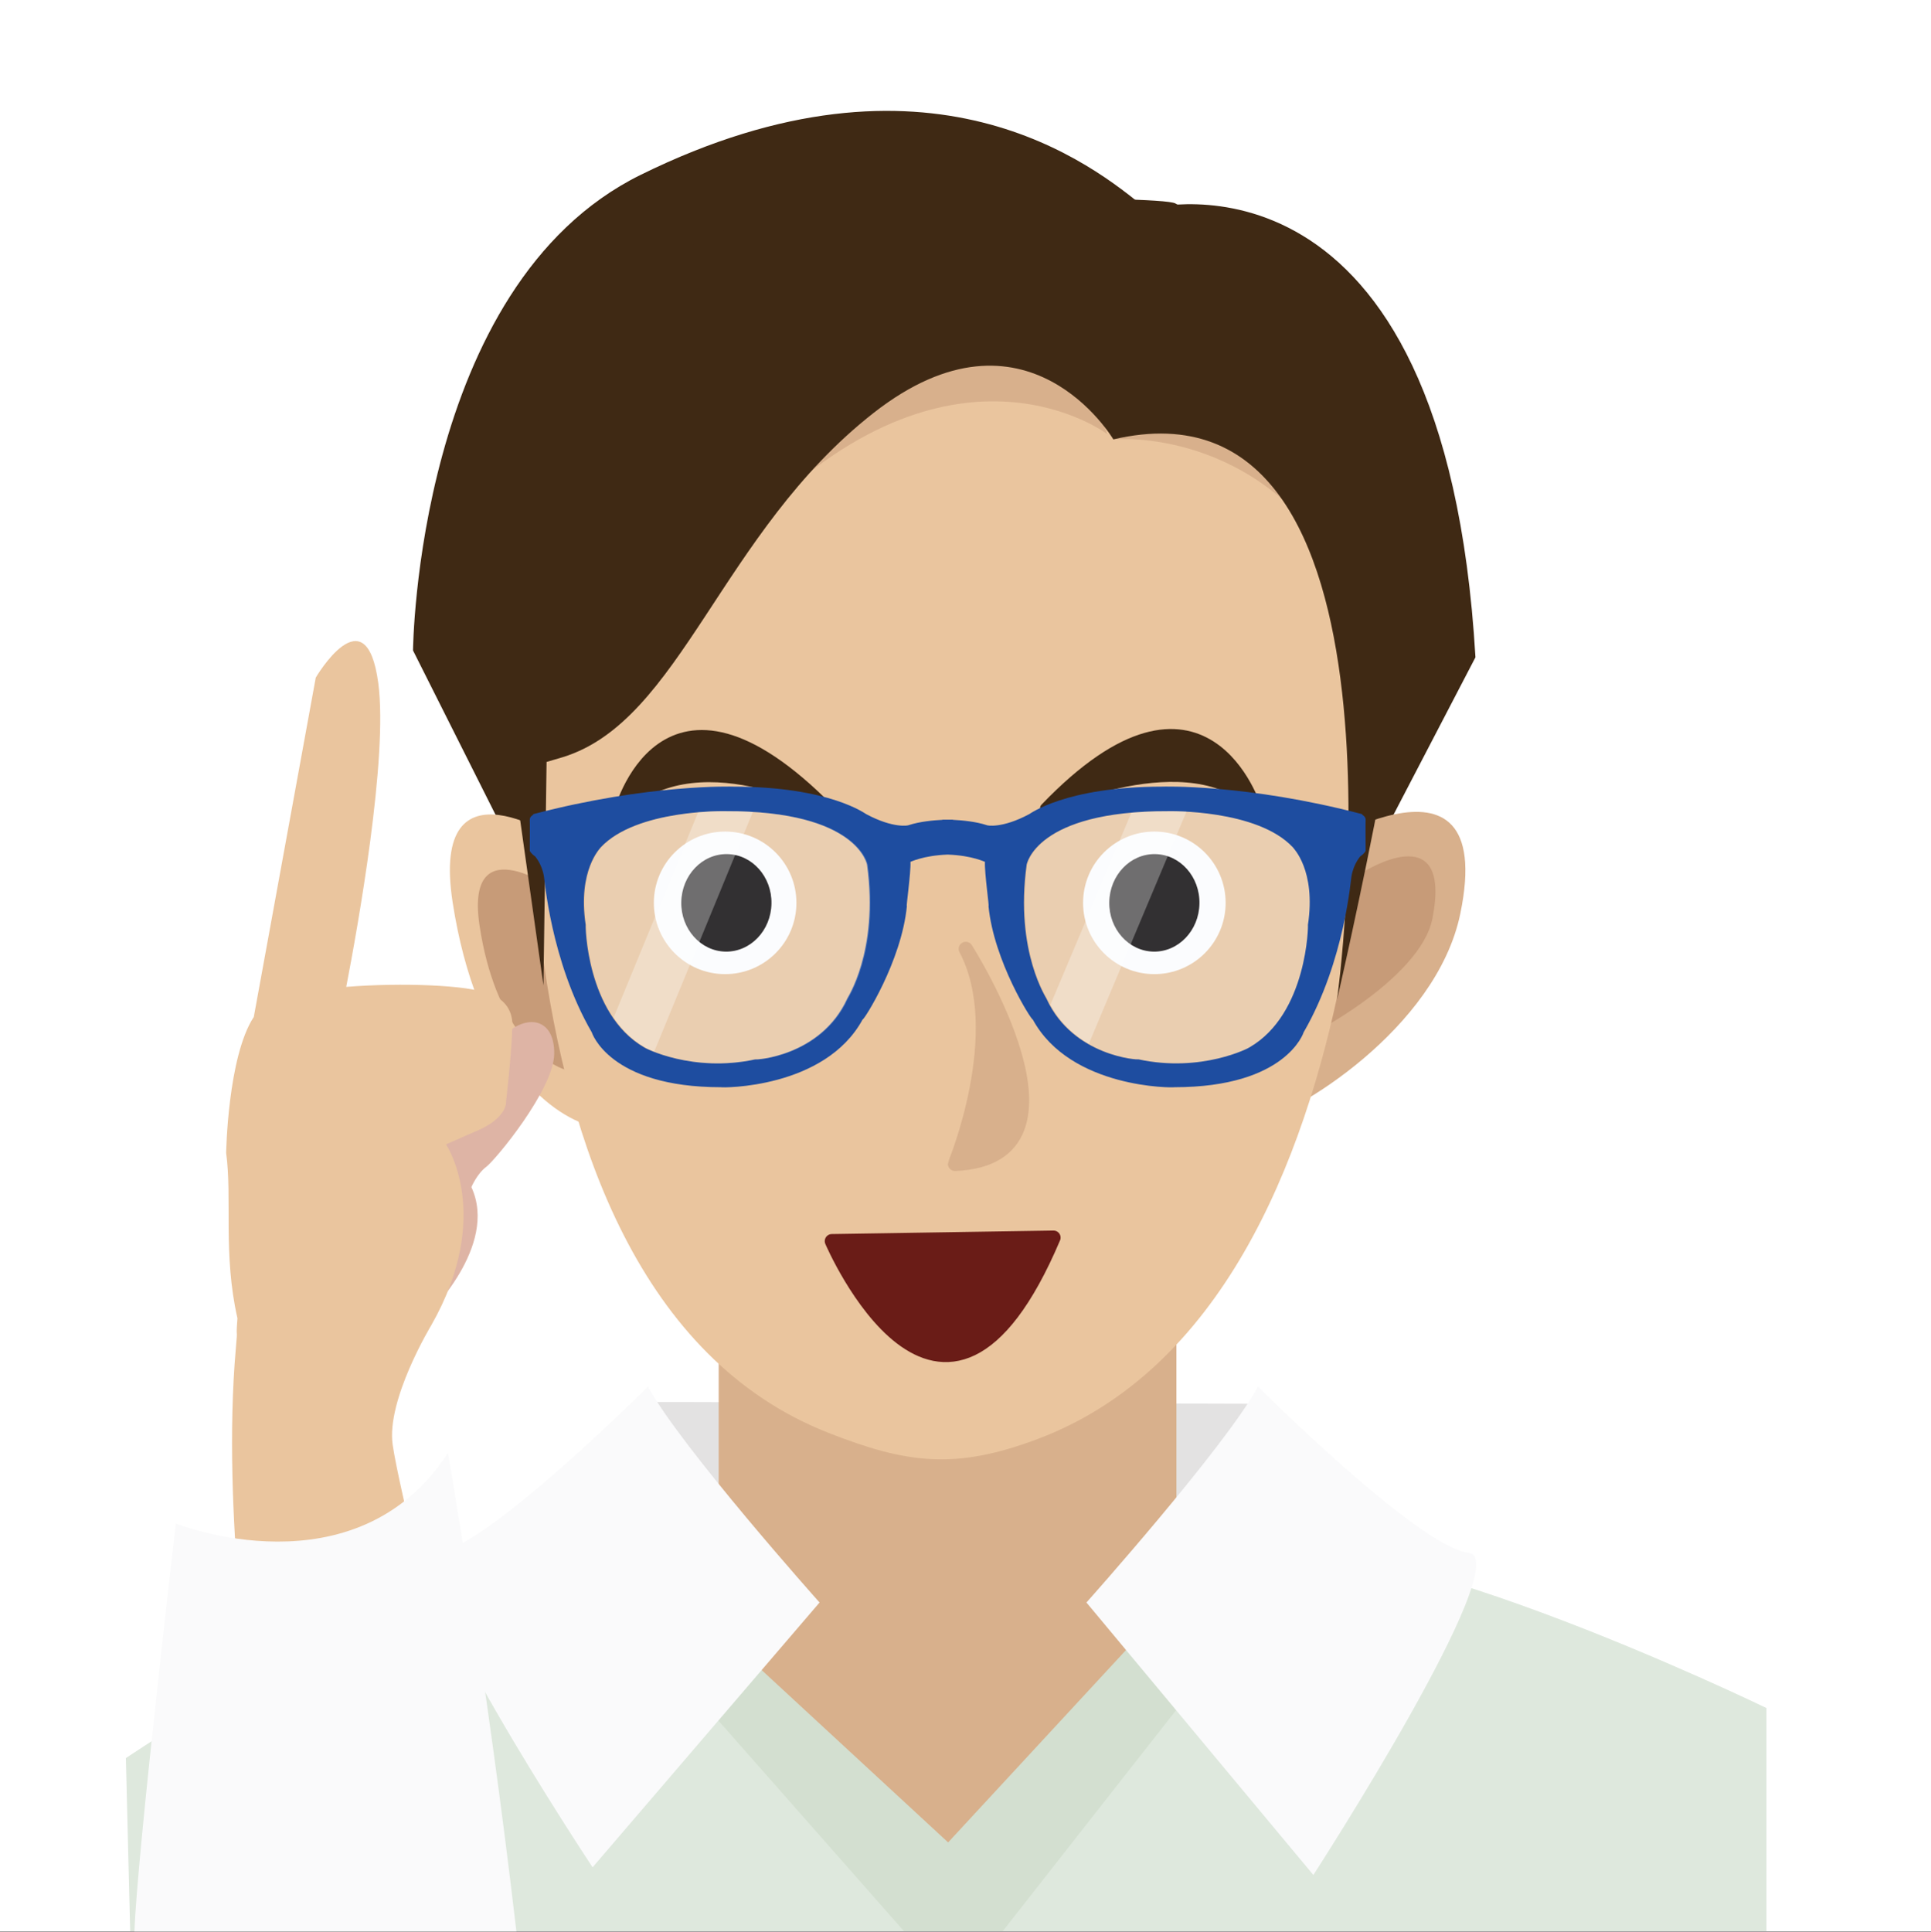 <?xml version="1.0" encoding="utf-8"?>
<!-- Generator: Adobe Illustrator 13.0.0, SVG Export Plug-In . SVG Version: 6.00 Build 14948)  -->
<!DOCTYPE svg PUBLIC "-//W3C//DTD SVG 1.1//EN" "http://www.w3.org/Graphics/SVG/1.1/DTD/svg11.dtd">
<svg version="1.1" id="レイヤー_1" xmlns="http://www.w3.org/2000/svg" xmlns:xlink="http://www.w3.org/1999/xlink" x="0px"
	 y="0px" width="450px" height="450.129px" viewBox="0 0 450 450.129" enable-background="new 0 0 450 450.129"
	 xml:space="preserve">
<rect x="0" y="0" width="450" height="450.129" fill="#808080" stroke="none"/>
<g id="レイヤー_3">
	<rect fill="#FFFFFF" width="450" height="450"/>
</g>
<g id="レイヤー_4">
	<polygon fill="#E3E2E2" points="148.679,326.674 295.245,327.107 288.189,348.529 156.716,354.541 	"/>
	<path fill="#D8B08C" d="M303.182,368.51l-29.033-6.013v-82.209H167.481v82.345l-33.488,8.707c0,0,15.64,9.864,33.488,21.037v54.579
		h106.666V388.6C290.059,377.718,303.182,368.51,303.182,368.51z"/>
	<path fill="#DEE8DD" d="M411.668,450l-0.001-51.999c0,0-98.615-47.819-121.176-33.729c-31.287,19.562-66.393,71.864-66.393,71.864
		s-46.116-48.391-74.6-71.864c-23.968-19.729-120.164,45.396-120.164,45.396l1,40.332"/>
	<polyline fill="#D3DFD0" points="210.667,450 158.598,390.927 166.331,378.835 220.95,429.305 268,378.436 275.977,396.081 
		233.668,450 	"/>
	<path fill="#FAFAFB" d="M150.988,323.098c0,0-37.402,37.402-49.007,38.696c-11.591,1.278,36.116,73.319,36.116,73.319
		l52.893-61.709C190.989,373.404,158.733,337.277,150.988,323.098z"/>
	<path fill="#FAFAFB" d="M293.173,323.098c0,0,37.402,37.402,49.007,38.696c11.619,1.278-36.114,75.106-36.114,75.106l-52.88-63.495
		C253.186,373.404,285.436,337.277,293.173,323.098z"/>
</g>
<g id="レイヤー_7" display="none">
	<g display="inline">
		<path fill="#DEB4A5" d="M91.5,357.448c0,0,16.753-16.093,10.349-29.894c0,0,1.329-3.13,3.459-4.718
			c2.137-1.597,15.692-17.96,15.846-26.282c0.141-8.316-6.349-9.722-12.169-3.959c-5.842,5.771-21.126,30.938-21.126,30.938
			L91.5,357.448z"/>
		<path fill="#EAC59E" d="M83.514,387.643c-1.553-10.51,9.027-27.959,9.027-27.959c14.539-25.604,3.396-42.091,3.396-42.091
			l6.967-3.058c7.516-3.108,7.037-6.995,7.037-6.995s1.273-10.838,1.462-17.407c0.218-6.541-5.8-7.712-5.8-7.712
			c-4.5-1.916-19.812-2.567-32.916-1.522c2.678-13.893,9.786-53.355,7.466-70.705c-2.848-21.242-14.568-1.276-14.568-1.276
			l-14.44,78.984c-6.088,9.258-6.446,31.717-6.446,31.717c1.441,10.383-0.767,23.521,2.636,38.512
			c-0.442,5.827,0.176,1.026-0.394,7.214c-3.318,38.146,3.979,84.785,3.979,84.785l44.348-11.881
			C95.269,438.248,85.046,398.16,83.514,387.643z"/>
	</g>
	<g display="inline">
		<path fill="#FAFAFB" d="M23.334,450c0.556-17.175,9.617-44.059,9.631-44.059c0,0,41.873,16.72,63.435-16.45
			c0,0,9.086,1.595,15.934,60.509"/>
	</g>
</g>
<g id="レイヤー_5">
	<path fill="#3F2914" d="M343.84,153.158C336.708,31.056,269.275,48.13,267.148,48.7c-12.213-10.131-50.673-41.089-117.882-7.938
		c-52.31,25.801-53.017,110.805-53.017,110.805l37.997,75.638L268.564,53.631l46.294,155.195L343.84,153.158z"/>
	<path fill="#D8B08C" d="M303.074,199.489c0,0,46.357-30.521,37.229,13.443c-5.615,27.023-38.792,46.8-47.486,48.501
		C282.128,263.52,303.074,199.489,303.074,199.489z"/>
	<path fill="#C79B78" d="M317.504,203.299c0,0,21.111-13.534,16.298,10.765c-2.729,14.093-30.147,28.854-35.114,29.844
		C291.757,245.257,317.504,203.299,317.504,203.299z"/>
	<path fill="#EAC59E" d="M131.275,196.222c0,0-31.264-21.491-25.792,14.044c5.484,35.416,22.076,49.587,32.62,52.216
		C144.16,263.962,135.843,214.282,131.275,196.222z"/>
	<path fill="#C79B78" d="M128.426,206.776c0,0-20.196-13.879-16.644,9.09c3.52,22.929,14.265,32.067,21.077,33.741
		C139.694,251.266,128.426,206.776,128.426,206.776z"/>
	<path fill="#EAC59E" d="M224.688,51.374c114.65,3.542,94.851,92.325,94.851,92.325s7.422,159.561-77.73,191.611
		c-19.247,7.244-30.558,5.717-48.831-1.473c-87.629-34.466-67.836-200.865-67.836-200.865S110.06,47.838,224.688,51.374z"/>
	<path fill="#D8B08C" d="M258.038,101.145c0,0-34.638-26.156-80.233,18.379C132.21,164.06,192.65,76.757,192.65,76.757
		s41.354-29.336,46.655-21.56C244.607,62.973,258.038,101.145,258.038,101.145z"/>
	<path fill="#D8B08C" d="M259.452,102.382c0,0,34.284-3.358,54.077,32.34c19.794,35.699-28.275-44.888-28.275-44.888
		L259.452,102.382z"/>
	<path fill="#3F2914" d="M326.608,130.127c-1.03-0.435,0-44.181,0-47.715c0-3.534-49.13-32.871-52.665-34.992
		c-3.533-2.121-86.948-1.06-88.715-1.06c-1.768,0-53.724,24.741-55.491,25.095c-1.768,0.354-13.785,103.561-13.785,103.561
		s-8.192,6.553,3.623,4.42l7.069,50.169l0.73-52.062c1.174-0.334,2.413-0.696,3.776-1.116c27.569-8.482,36.759-52.31,72.458-80.232
		c35.697-27.923,55.844,6.186,55.844,6.186c72.634-16.966,52.134,130.566,52.134,130.566S334.561,133.486,326.608,130.127z"/>
	<path fill="none" stroke="#5C5E5D" stroke-width="7.043" stroke-linecap="round" stroke-linejoin="round" d="M134.414,193.858"/>
	<path fill="none" stroke="#5C5E5D" stroke-width="7.043" stroke-linecap="round" stroke-linejoin="round" d="M208.169,192.68"/>
	<path fill="none" stroke="#5C5E5D" stroke-width="7.043" stroke-linecap="round" stroke-linejoin="round" d="M221.178,195.388"/>
	<path fill="#FFFFFF" d="M285.623,210.377c0,9.175-7.438,16.607-16.611,16.607c-9.173,0-16.611-7.434-16.611-16.607
		c0-9.175,7.438-16.612,16.611-16.612S285.623,201.202,285.623,210.377z"/>
	<path fill="#FFFFFF" d="M185.596,210.377c0,9.175-7.437,16.607-16.612,16.607c-9.175,0-16.613-7.434-16.613-16.607
		c0-9.175,7.438-16.612,16.613-16.612C178.16,193.765,185.596,201.202,185.596,210.377z"/>
	<path fill="#3F2914" d="M160.047,89.453"/>
	<path fill="#040000" d="M279.52,210.552c-0.104,6.269-4.893,11.278-10.692,11.186c-5.804-0.099-10.437-5.271-10.321-11.535
		c0.105-6.276,4.896-11.291,10.71-11.186C275.004,199.11,279.634,204.269,279.52,210.552z"/>
	<path fill="#040000" d="M179.781,210.552c-0.105,6.269-4.894,11.278-10.696,11.186c-5.797-0.099-10.434-5.271-10.318-11.535
		c0.104-6.276,4.896-11.291,10.712-11.186C175.266,199.11,179.899,204.269,179.781,210.552z"/>
	<path fill="#D8B08C" stroke="#D8B08C" stroke-width="3.314" stroke-linecap="round" stroke-linejoin="round" d="M225.067,221.103
		c0,0,31.104,48.717-2.513,50.098C222.554,271.2,235.316,240.502,225.067,221.103z"/>
</g>
<g id="レイヤー_10">
	<path fill="#3F2914" stroke="#3F2914" stroke-width="2.173" stroke-linecap="round" stroke-linejoin="round" d="M243.471,188.274
		c0,0,33.951-16.152,49.42,0.04C292.891,188.313,280.852,149.289,243.471,188.274z"/>
	<path fill="#3F2914" stroke="#3F2914" stroke-width="2.279" stroke-linecap="round" stroke-linejoin="round" d="M193.417,188.719
		c0,0-32.153-17.755-49.382,0.997C144.035,189.716,154.205,148.821,193.417,188.719z"/>
</g>
<g id="レイヤー_10のコピー" display="none">
	<path display="inline" fill="#3F2914" stroke="#3F2914" stroke-width="2.173" stroke-linecap="round" stroke-linejoin="round" d="
		M293.85,172.17c0,0-33.953,16.152-49.422-0.04C244.428,172.131,256.467,211.156,293.85,172.17z"/>
	<path display="inline" fill="#3F2914" stroke="#3F2914" stroke-width="2.279" stroke-linecap="round" stroke-linejoin="round" d="
		M144.966,174.035c0,0,32.153,17.755,49.382-0.997C194.348,173.038,184.177,213.932,144.966,174.035z"/>
</g>
<g id="レイヤー_11">
	<g>
		<path opacity="0.2" fill="#EFF4FB" enable-background="new    " d="M272.43,189.016c0,0,20.75-0.503,29.084,8.438
			c0,0.104,5.434,5.225,3.49,18.08c0.104-0.201-0.097,20.653-13.572,28.489c0,0.101-11.246,6.013-25.988,2.807
			c0.293,0.195-15.129-0.6-21.332-14.057c0.197,0.102-7.469-10.811-4.651-31.306C239.459,201.569,241.491,188.916,272.43,189.016
			L272.43,189.016z"/>
		<g>
			<path fill="#1E4DA0" d="M169.071,189.016c30.931-0.101,32.97,12.553,32.97,12.451c2.812,20.496-4.85,31.408-4.655,31.305
				c-6.207,13.459-21.627,14.256-21.335,14.058c-14.74,3.206-25.985-2.706-25.985-2.808c-13.481-7.834-13.674-28.689-13.578-28.487
				c-1.939-12.855,3.491-17.976,3.491-18.081C148.322,188.513,169.071,189.016,169.071,189.016L169.071,189.016z M272.221,189.016
				c0,0,20.752-0.503,29.085,8.438c0,0.104,5.432,5.225,3.49,18.081c0.104-0.202-0.097,20.652-13.573,28.488
				c0,0.101-11.244,6.013-25.986,2.807c0.293,0.199-15.129-0.6-21.334-14.057c0.199,0.103-7.471-10.811-4.652-31.306
				C239.249,201.569,241.283,188.916,272.221,189.016L272.221,189.016z M170.911,183.294c0,0-19.612-0.675-46.629,6.408
				c0.097,0.233-0.814,0.398-0.824,1.284c0.043,0.046,0,7.265,0,7.265s0.25,0.632,1.238,1.283c-0.123-0.083,1.56,1.592,2.065,4.701
				c0.097,0.005,1.511,19.666,11.137,36.292c0,0,3.989,12.809,30.122,12.809c0,0.143,24.209,0.428,33.01-15.799
				c0.138,0.432,9.08-13.494,10.315-26.461c-0.275,0.712,0.964-7.762,0.826-10.257c-0.063,0.069,2.941-1.488,8.684-1.69
				c5.737,0.203,8.743,1.759,8.679,1.69c-0.142,2.495,1.096,10.969,0.821,10.257c1.235,12.967,10.178,26.893,10.312,26.461
				c8.811,16.227,33.014,15.939,33.014,15.799c26.135,0,30.124-12.809,30.124-12.809c9.626-16.626,11.043-36.287,11.137-36.292
				c0.506-3.109,2.192-4.785,2.062-4.701c0.999-0.651,1.245-1.283,1.245-1.283s-0.048-7.219,0-7.265
				c-0.011-0.886-0.925-1.051-0.826-1.284c-27.017-7.083-46.63-6.408-46.63-6.408c-22.62,0-30.943,6.484-30.943,6.408
				c-6.393,3.424-9.906,2.643-9.906,2.565c-2.604-0.848-5.743-1.131-7.869-1.235v-0.046c0,0-0.459-0.009-1.218,0.007
				c-0.763-0.016-1.223-0.007-1.223-0.007v0.046c-2.128,0.104-5.264,0.387-7.873,1.235c0,0.078-3.504,0.859-9.902-2.565
				C201.857,189.778,193.537,183.294,170.911,183.294L170.911,183.294z"/>
		</g>
		<path opacity="0.2" fill="#EFF4FB" enable-background="new    " d="M169.279,189.016c30.931-0.101,32.969,12.553,32.969,12.451
			c2.813,20.496-4.85,31.408-4.655,31.305c-6.206,13.459-21.626,14.256-21.333,14.058c-14.741,3.206-25.986-2.706-25.986-2.808
			c-13.481-7.834-13.674-28.689-13.578-28.487c-1.939-12.855,3.491-17.976,3.491-18.081
			C148.531,188.513,169.279,189.016,169.279,189.016L169.279,189.016z"/>
		<path opacity="0.3" fill="#FFFFFF" enable-background="new    " d="M175.451,189.186c-1.921-0.114-3.965-0.176-6.172-0.17
			c0,0-2.727-0.064-6.594,0.277l-19.676,47.782c1.841,2.721,4.208,5.172,7.265,6.946c0,0.023,0.784,0.453,2.184,1.011
			L175.451,189.186z"/>
		<path opacity="0.3" fill="#FFFFFF" enable-background="new    " d="M272.43,189.016c-3.242-0.009-6.146,0.125-8.783,0.366
			l-18.858,44.733c2.337,4.32,5.653,7.205,8.948,9.115l22.76-54.12C274.021,188.979,272.43,189.016,272.43,189.016z"/>
	</g>
</g>
<g id="レイヤー_6" display="none">
	<g display="inline">
		<path fill="#FFFFFF" stroke="#000000" stroke-width="2.906" stroke-linecap="round" stroke-linejoin="round" d="M130.633,212.844
			c18.236-10.021,31.32-28.645,33.32-50.928c3.193-35.576-23.056-66.999-58.634-70.186c-35.578-3.193-66.993,23.057-70.186,58.627
			c-3.044,33.877,20.643,63.922,53.631,69.48c33.144,64.673,80.375,72.667,80.375,72.667
			C140.802,279.428,126.999,235.1,130.633,212.844z"/>
		<g>
			<path fill="#E71F19" d="M94.552,179.239c-0.157-2.215-0.325-3.193-0.625-4.937c-0.356-2.067-0.356-2.067-1.898-8.414
				l-8.12-34.127c-0.986-4.425-2.374-9.229-3.837-14.469l25.359-4.369c0.105,2.561,0.765,10.291,1.226,14.919l3.766,34.877
				c0.57,4.609,0.836,6.805,1.118,8.438c0.188,1.089,0.394,2.286,0.971,4.987L94.552,179.239z M97.412,207.549l-3.543-20.57
				l21.877-3.769l3.544,20.57L97.412,207.549z"/>
		</g>
	</g>
</g>
<g id="レイヤー_9" display="none">
	<path display="inline" fill="none" stroke="#6A1C17" stroke-width="4.972" stroke-linecap="round" stroke-linejoin="round" d="
		M192.499,290.529c0,0,23.832,16.799,50.231,0"/>
</g>
<g id="レイヤー_13" display="none">
	<path display="inline" fill="none" stroke="#6A1C17" stroke-width="4.972" stroke-linecap="round" stroke-linejoin="round" d="
		M235.73,299.545c0,0-17.189-12.117-36.232,0"/>
</g>
<g id="レイヤー_14" display="none">
</g>
<g id="レイヤー_8">
	<path fill="#6A1C17" stroke="#6A1C17" stroke-width="3.298" stroke-linecap="round" stroke-linejoin="round" d="M193.849,289.2
		c0,0,25.774,60.257,51.665-0.818L193.849,289.2z"/>
</g>
<g id="レイヤー_16" display="none">
	<path display="inline" fill="#6A1C17" d="M227.904,299.491c0,3.502-2.868,6.352-6.401,6.36c-3.533,0-6.408-2.844-6.408-6.351
		c-0.013-3.502,2.854-6.351,6.388-6.354C225.015,293.139,227.896,295.979,227.904,299.491z"/>
</g>
<g id="レイヤー_15" display="none">
	<path display="inline" fill="#3F2914" d="M326.816,141.747c-25.859-119.545-89.855-92.285-91.869-91.395
		c-13.651-8.128-56.454-32.791-117.753,10.319c-47.71,33.553-35.312,117.651-35.312,117.651l49.197,68.844l106.026-192.16
		l69.651,146.209L326.816,141.747z"/>
	<path display="inline" fill="#D8B08C" d="M293.676,193.806c0,0,41.104-37.298,38.856,7.546
		c-1.386,27.552-31.118,52.183-39.447,55.205C282.846,260.264,293.676,193.806,293.676,193.806z"/>
	<path display="inline" fill="#C79B78" d="M308.521,195.347c0,0,18.772-16.625,17.762,8.125
		c-0.525,14.345-25.343,33.118-30.1,34.862C289.545,240.734,308.521,195.347,308.521,195.347z"/>
	<path display="inline" fill="#EAC59E" d="M123.371,217.048c0,0-34.202-16.418-23.321,17.813
		c10.875,34.147,29.453,45.596,40.276,46.568C146.539,281.958,130.667,234.152,123.371,217.048z"/>
	<path display="inline" fill="#C79B78" d="M122.182,227.904c0,0-22.093-10.591-15.045,11.521
		c7.01,22.113,19.035,29.486,26.024,30.093C140.17,270.102,122.182,227.904,122.182,227.904z"/>
	<path display="inline" fill="#EAC59E" d="M193.351,59.536c113.88-14.165,107.997,76.609,107.997,76.609
		s31.918,156.476-47.279,201.264c-17.899,10.123-29.318,10.354-48.528,6.067c-91.893-20.553-97.974-187.979-97.974-187.979
		S79.547,73.704,193.351,59.536z"/>
	<path display="inline" fill="#D8B08C" d="M234.025,103.575c0,0-38.31-20.507-76.498,30.521
		c-38.188,51.029,8.078-44.543,8.078-44.543s36.34-35.358,42.776-28.491C214.819,67.928,234.025,103.575,234.025,103.575z"/>
	<path display="inline" fill="#D8B08C" d="M235.613,104.58c0,0,33.355-8.601,58.414,23.622
		c25.058,32.223-34.854-39.996-34.854-39.996L235.613,104.58z"/>
	<path display="inline" fill="#3F2914" d="M306.242,121.646c-1.085-0.271-6.809-43.653-7.353-47.146s-53.607-24.909-57.428-26.459
		c-3.817-1.551-86.127,12.349-87.873,12.621c-1.747,0.272-49.271,32.723-50.962,33.345c-1.692,0.622,2.336,104.448,2.336,104.448
		s-7.084,7.737,4.261,3.81l14.714,48.446l-7.3-51.516c1.109-0.511,2.277-1.06,3.56-1.685c25.933-12.628,28.261-57.349,59.231-90.438
		c30.968-33.089,56.184-2.493,56.184-2.493c69.152-27.954,71.629,120.975,71.629,120.975S314.616,123.739,306.242,121.646z"/>
	<path display="inline" fill="none" stroke="#5C5E5D" stroke-width="7.043" stroke-linecap="round" stroke-linejoin="round" d="
		M126.107,214.228"/>
	<path display="inline" fill="none" stroke="#5C5E5D" stroke-width="7.043" stroke-linecap="round" stroke-linejoin="round" d="
		M198.801,201.701"/>
	<path display="inline" fill="none" stroke="#5C5E5D" stroke-width="7.043" stroke-linecap="round" stroke-linejoin="round" d="
		M212.072,202.372"/>
	<path display="inline" fill="#FFFFFF" d="M278.109,207.252c1.414,9.065-4.789,17.555-13.854,18.967
		c-9.062,1.406-17.559-4.783-18.973-13.848c-1.413-9.066,4.789-17.56,13.854-18.974S276.695,198.187,278.109,207.252z"/>
	<path display="inline" fill="#FFFFFF" d="M179.224,222.664c1.414,9.037-4.789,17.52-13.854,18.934
		c-9.065,1.413-17.56-4.785-18.973-13.822c-1.414-9.058,4.79-17.551,13.855-18.965S177.811,213.598,179.224,222.664z"/>
	<path display="inline" fill="#3F2914" d="M135.349,107.12"/>
	<path display="inline" fill="#040000" d="M271.877,208.33c0.862,6.21-3.096,11.896-8.842,12.699
		c-5.748,0.796-11.124-3.6-11.975-9.807c-0.863-6.218,3.098-11.911,8.857-12.702C265.652,197.719,271.021,202.104,271.877,208.33z"
		/>
	<path display="inline" fill="#040000" d="M173.276,223.695c0.862,6.191-3.097,11.851-8.845,12.653
		c-5.743,0.797-11.121-3.587-11.972-9.764c-0.864-6.214,3.098-11.908,8.861-12.699C167.053,213.085,172.425,217.469,173.276,223.695
		z"/>
	<path display="inline" fill="#D8B08C" stroke="#D8B08C" stroke-width="3.314" stroke-linecap="round" stroke-linejoin="round" d="
		M219.901,227.175c0,0,38.269,43.313,5.261,49.856C225.162,277.031,233.046,244.732,219.901,227.175z"/>
	<path display="inline" fill="#3F2914" stroke="#3F2914" stroke-width="2.173" stroke-linecap="round" stroke-linejoin="round" d="
		M280.63,170.015c0,0-31.06,21.191-48.838,7.576C231.792,177.59,249.7,214.294,280.63,170.015z"/>
	<path display="inline" fill="#3F2914" stroke="#3F2914" stroke-width="2.279" stroke-linecap="round" stroke-linejoin="round" d="
		M133.495,193.115c0,0,34.504,12.589,48.639-8.594C182.134,184.521,178.385,226.492,133.495,193.115z"/>
	<g display="inline">
		<path opacity="0.2" fill="#EFF4FB" enable-background="new    " d="M261.783,188.179c0,0,20.424-3.694,30.037,3.856
			c0.016,0.103,6.173,4.326,6.234,17.326c0.069-0.214,3.085,20.405-9.021,30.204c0.016,0.101-10.186,7.675-25.245,6.777
			c0.319,0.147-15.04,1.739-23.244-10.602c0.212,0.068-9.045-9.496-9.419-30.179C231.141,205.662,231.199,192.847,261.783,188.179
			L261.783,188.179z"/>
		<g>
			<path fill="#1E4DA0" d="M159.605,204.104c30.546-4.865,34.511,7.323,34.495,7.223c5.936,19.792,0.047,31.743,0.224,31.612
				c-4.06,14.254-19.172,17.418-18.915,17.177c-14.07,5.438-26.092,1.329-26.107,1.229c-14.528-5.664-17.931-26.24-17.805-26.056
				c-3.897-12.368,0.68-18.264,0.664-18.367C139.027,206.804,159.605,204.104,159.605,204.104L159.605,204.104z M261.576,188.212
				c0,0,20.427-3.695,30.037,3.855c0.018,0.104,6.172,4.326,6.234,17.327c0.07-0.215,3.087,20.402-9.021,30.204
				c0.016,0.1-10.184,7.674-25.242,6.776c0.318,0.151-15.041,1.739-23.245-10.603c0.211,0.07-9.048-9.494-9.422-30.179
				C230.934,205.694,230.993,192.879,261.576,188.212L261.576,188.212z M160.542,198.167c0,0-19.482,2.355-45.085,13.516
				c0.132,0.216-0.743,0.519-0.617,1.396c0.05,0.039,1.12,7.178,1.12,7.178s0.344,0.586,1.421,1.077
				c-0.134-0.063,1.787,1.333,2.765,4.327c0.096-0.011,4.523,19.163,16.596,34.106c0,0,5.915,12.041,31.735,8.016
				c0.021,0.141,23.985-3.307,30.182-20.696c0.203,0.405,6.893-14.728,6.115-27.698c-0.162,0.746-0.244-7.818-0.764-10.262
				c-0.051,0.078,2.677-1.923,8.32-3.008c5.714-0.684,8.939,0.392,8.866,0.333c0.247,2.487,2.786,10.669,2.405,10.008
				c3.23,12.606,14.211,24.968,14.278,24.521c11.205,14.676,35.075,10.664,35.055,10.523c25.82-4.027,27.79-17.298,27.79-17.298
				c6.949-17.875,5.32-37.519,5.411-37.538c0.021-3.15,1.431-5.065,1.312-4.963c0.887-0.797,1.032-1.459,1.032-1.459
				s-1.159-7.125-1.119-7.178c-0.147-0.874-1.076-0.896-1.016-1.142c-27.784-2.835-47.06,0.854-47.06,0.854
				c-22.352,3.485-29.576,11.174-29.588,11.099c-5.798,4.369-9.408,4.138-9.42,4.061c-2.716-0.437-5.875-0.232-7.992-0.007
				l-0.007-0.045c0,0-0.455,0.062-1.203,0.194c-0.757,0.102-1.209,0.182-1.209,0.182l0.007,0.045
				c-2.086,0.431-5.141,1.193-7.589,2.433c0.012,0.077-3.33,1.389-10.179-1.008C192.117,199.806,182.897,194.682,160.542,198.167
				L160.542,198.167z"/>
		</g>
		<path opacity="0.2" fill="#EFF4FB" enable-background="new    " d="M159.811,204.072c30.546-4.865,34.509,7.323,34.494,7.223
			c5.937,19.792,0.047,31.744,0.224,31.613c-4.059,14.254-19.172,17.418-18.912,17.176c-14.071,5.438-26.093,1.33-26.108,1.23
			c-14.528-5.664-17.932-26.24-17.805-26.057c-3.897-12.368,0.679-18.264,0.663-18.367
			C139.232,206.771,159.811,204.072,159.811,204.072L159.811,204.072z"/>
		<path opacity="0.3" fill="#FFFFFF" enable-background="new    " d="M165.935,203.29c-1.916,0.184-3.945,0.437-6.125,0.783
			c0,0-2.705,0.356-6.472,1.29l-12.08,50.208c2.239,2.404,4.955,4.463,8.249,5.746c0.003,0.022,0.844,0.326,2.313,0.66
			L165.935,203.29z"/>
		<path opacity="0.3" fill="#FFFFFF" enable-background="new    " d="M261.783,188.179c-3.205,0.491-6.055,1.071-8.623,1.715
			l-11.74,47.07c2.975,3.909,6.695,6.248,10.246,7.628l14.148-56.944C263.352,187.897,261.783,188.179,261.783,188.179z"/>
	</g>
	<path display="inline" fill="none" stroke="#6A1C17" stroke-width="4.972" stroke-linecap="round" stroke-linejoin="round" d="
		M242.552,303.007c0,0-18.862-9.323-35.853,5.583"/>
</g>
<g id="レイヤー_12" display="none">
	<g display="inline">
		<path fill="#FFFFFF" stroke="#000000" stroke-width="3.018" d="M139.361,261.775c0.008,3.969-3.197,7.166-7.145,7.174
			c-3.946,0-7.158-3.197-7.166-7.145c-0.007-3.953,3.198-7.158,7.145-7.158C136.149,254.625,139.361,257.837,139.361,261.775z"/>
		<path fill="#FFFFFF" stroke="#000000" stroke-width="3.018" d="M130.567,249.975c0,6.154-4.979,11.147-11.134,11.154
			c-6.152,0.008-11.153-4.971-11.168-11.127c-0.003-6.154,4.982-11.163,11.139-11.163
			C125.553,238.824,130.553,243.811,130.567,249.975z"/>
		<path fill="#FFFFFF" stroke="#000000" stroke-width="3.018" d="M159.755,143.449c-8.518-35.387-44.115-57.169-79.499-48.651
			c-35.391,8.532-57.168,44.12-48.647,79.502c6.817,28.309,30.975,47.866,58.484,50.199c-0.188,1.911-0.146,3.858,0.327,5.813
			c2.246,9.324,11.621,15.065,20.942,12.82c9.321-2.254,15.056-11.613,12.81-20.946c-0.283-1.178-0.69-2.312-1.192-3.351
			C151.179,206.025,167.27,174.672,159.755,143.449z"/>
		<g>
			<path d="M92.152,181.988c-0.436-1.696-0.476-1.798-1.632-4.729c-2.753-6.976-3.135-11.498-1.456-16.717
				c1.31-3.787,1.879-4.714,7.341-11.893c3.797-4.885,4.577-7.646,3.261-10.982c-1.875-4.751-6.53-6.186-12.596-3.793
				c-4.549,1.795-7.247,4.729-7.931,8.62c-0.372,2.018-0.219,3.591,0.614,6.885l-21.622,6.195
				c-1.821-7.576-1.76-12.157,0.406-17.919c3.23-8.985,10.871-15.972,22.496-20.559c18.601-7.34,33.695-3.133,39.2,10.818
				c2.433,6.166,2.286,11.715-0.404,17.333c-1.549,3.181-2.28,4.288-8.921,13.217c-3.169,4.405-3.647,7.632-1.813,12.28
				c0.479,1.214,1.02,2.286,1.859,3.823L92.152,181.988z M114.477,181.125l7.539,19.105l-20.319,8.018l-7.538-19.105
				L114.477,181.125z"/>
		</g>
	</g>
</g>
<path fill="#DEB4A5" d="M99.5,306.506c0,0,16.753-16.094,10.35-29.895c0,0,1.328-3.129,3.459-4.717
	c2.137-1.599,15.691-17.961,15.846-26.283c0.142-8.316-6.35-9.721-12.17-3.959c-5.842,5.771-21.125,30.938-21.125,30.938
	L99.5,306.506z"/>
<path fill="#EAC59E" d="M91.514,336.699c-1.553-10.51,9.027-27.959,9.027-27.959c14.539-25.604,3.396-42.092,3.396-42.092
	l6.967-3.058c7.516-3.108,7.037-6.996,7.037-6.996s1.271-10.838,1.461-17.405c0.219-6.541-5.799-7.713-5.799-7.713
	c-4.5-1.916-19.812-2.566-32.916-1.521c2.678-13.91,9.785-53.442,7.465-70.793c-2.848-21.242-14.567-1.276-14.567-1.276
	l-14.44,79.072c-6.088,9.259-6.446,31.718-6.446,31.718c1.441,10.383-0.767,23.521,2.636,38.512
	c-0.442,5.826,0.176,1.025-0.394,7.215c-3.318,38.145,3.979,84.783,3.979,84.783l44.348-11.881
	C103.27,387.305,93.046,347.217,91.514,336.699z"/>
<path fill="#FAFAFB" d="M31.334,450.033c0.556-17.175,9.617-95.034,9.631-95.034c0,0,41.873,16.72,63.436-16.45
	c0,0,9.086,52.57,15.935,111.484"/>
</svg>
